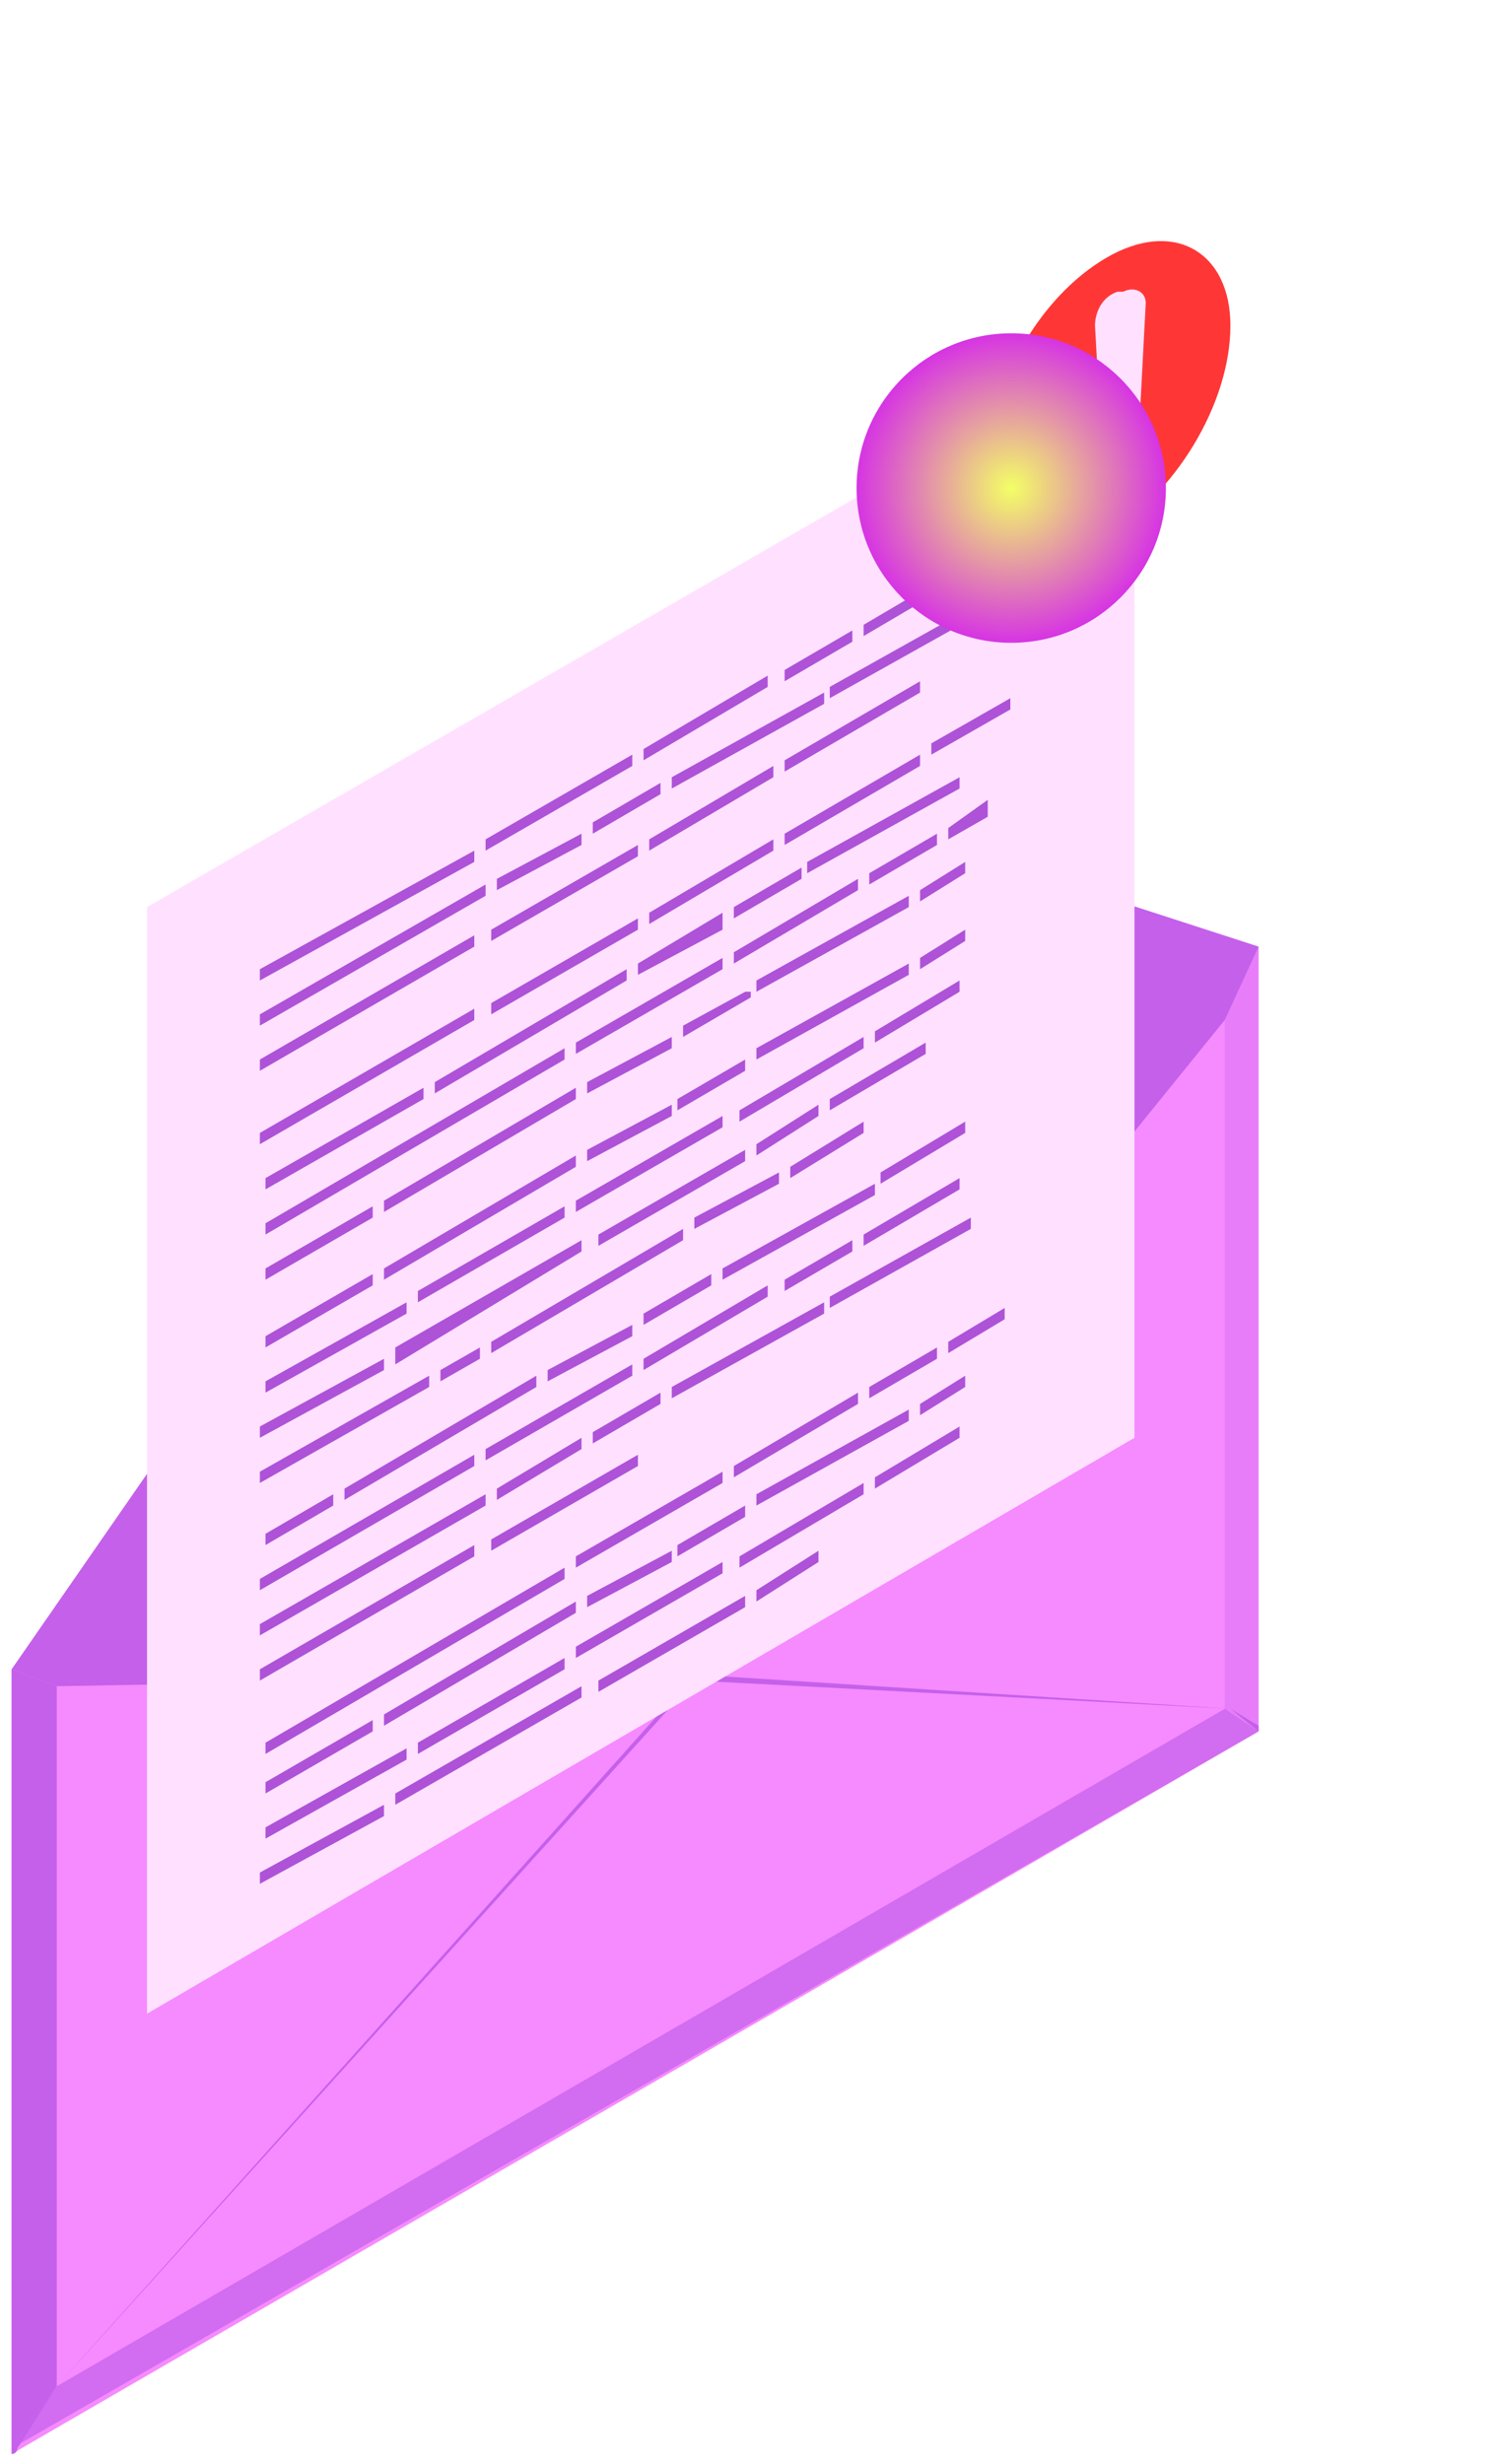 <?xml version="1.0" encoding="UTF-8"?> <svg xmlns="http://www.w3.org/2000/svg" width="126" height="207" viewBox="0 0 126 207" fill="none"> <path d="M0.976 140.231V206.157C6.667 202.837 61.685 171.06 105.794 145.448V79.522L0.976 140.231Z" fill="#F68AFF"></path> <path d="M0.976 140.231L4.77 141.654L58.365 140.705L102.948 85.687L105.794 79.522L54.571 62.921L0.976 140.231Z" fill="#C460EA"></path> <path d="M0.976 140.231V205.683L4.77 200.466V141.654L0.976 140.231Z" fill="#C460EA"></path> <path opacity="0.7" d="M102.948 143.551L4.77 200.466L0.976 205.683L105.794 145.448L102.948 143.551Z" fill="#C460EA"></path> <path opacity="0.3" d="M102.948 85.687V143.551L105.794 145.448V79.522L102.948 85.687Z" fill="#C460EA"></path> <path d="M103.423 143.551L58.84 140.705L58.365 141.179L103.423 143.551L105.794 145.448V144.974L103.423 143.551Z" fill="#C460EA"></path> <path d="M4.77 200.466L0.976 205.683V206.157C0.976 206.157 1.45 206.157 1.45 205.683L4.77 200.466L58.365 141.179H57.891L4.77 200.466Z" fill="#C460EA"></path> <path d="M95.359 120.785L12.358 169.163V76.201L95.359 28.298V120.785Z" fill="#FFE1FF"></path> <path d="M56.467 65.293L69.273 58.179V59.127L56.467 66.242V65.293ZM54.57 70.51V71.459L65.004 65.293V64.344L54.57 70.51ZM53.621 71.933V70.984L41.29 78.099V79.047L53.621 71.933ZM49.827 70.036L55.519 66.716V65.767L49.827 69.087V70.036ZM48.879 70.984V70.036L41.764 73.83V74.779L48.879 70.984ZM65.953 57.23L71.645 53.91V52.961L65.953 56.281V57.23ZM69.747 57.704V58.653L81.605 52.013V51.064L69.747 57.704ZM77.336 57.23L65.953 63.87V64.819L77.336 58.179V57.23ZM39.867 79.522V78.573L21.844 89.007V89.956L39.867 79.522ZM40.816 71.459L53.147 64.344V63.396L40.816 70.51V71.459ZM54.096 63.87L64.53 57.704V56.756L54.096 62.922V63.87ZM39.867 72.407V71.459L21.844 81.419V82.367L39.867 72.407ZM72.593 53.436L80.656 48.693V47.744L72.593 52.487V53.436ZM40.816 74.305L21.844 85.213V86.162L40.816 75.253V74.305ZM54.57 76.676V77.624L65.004 71.459V70.51L54.57 76.676ZM53.621 78.099V77.15L41.29 84.265V85.213L53.621 78.099ZM53.621 80.945V81.893L60.736 78.099V76.676L53.621 80.945ZM61.684 76.202V77.15L67.376 73.83V72.882L61.684 76.202ZM61.684 79.996V80.945L72.119 74.779V73.83L61.684 79.996ZM49.353 90.905V91.853L56.467 88.059V87.11L49.353 90.905ZM60.736 80.47L48.404 87.585V88.533L60.736 81.419V80.47ZM62.633 83.316L57.416 86.162V87.11L63.107 83.79V83.316H62.633ZM80.656 65.293L67.85 72.407V73.356L80.656 66.242V65.293ZM47.456 89.007V88.059L22.318 102.762V103.711L47.456 89.007ZM35.598 92.328V91.379L22.318 98.968V99.916L35.598 92.328ZM77.336 63.396L65.953 70.036V70.984L77.336 64.344V63.396ZM39.867 85.688V84.739L21.844 95.173V96.122L39.867 85.688ZM63.582 82.367V83.316L76.388 76.202V75.253L63.582 82.367ZM73.067 73.356V74.305L78.759 70.984V70.036L73.067 73.356ZM31.33 102.288V101.339L22.318 106.556V107.505L31.33 102.288ZM48.404 91.379L32.278 100.865V101.813L48.404 92.328V91.379ZM78.285 62.447V63.396L84.925 59.601V58.653L78.285 62.447ZM52.673 82.367V81.419L36.547 90.905V91.853L52.673 82.367ZM79.707 69.561V70.51L83.028 68.613V67.19L79.707 69.561ZM81.13 72.407L77.336 74.779V75.727L81.13 73.356V72.407ZM49.353 96.596V97.545L56.467 93.75V92.802L49.353 96.596ZM47.456 102.288V101.339L35.124 108.453V109.402L47.456 102.288ZM62.633 89.007L56.941 92.328V93.276L62.633 89.956V89.007ZM50.301 103.711V104.659L62.633 97.545V96.596L50.301 103.711ZM63.582 88.059V89.007L76.388 81.893V80.945L63.582 88.059ZM73.542 87.585L80.656 83.316V82.367L73.542 86.636V87.585ZM63.582 96.122V97.07L68.799 93.75V92.802L63.582 96.122ZM31.33 107.979V107.031L22.318 112.248V113.196L31.33 107.979ZM48.404 97.07L32.278 106.556V107.505L48.404 98.019V97.07ZM48.404 100.865V101.813L60.736 94.699V93.75L48.404 100.865ZM72.593 87.11L62.159 93.276V94.225L72.593 88.059V87.11ZM65.479 98.493L58.364 102.288V103.236L65.479 99.442V98.493ZM81.13 78.099L77.336 80.47V81.419L81.13 79.047V78.099ZM66.427 98.968L72.593 95.173V94.225L66.427 98.019V98.968ZM69.747 93.276L77.81 88.533V87.585L69.747 92.328V93.276ZM57.416 103.236L41.29 112.722V113.671L57.416 104.185V103.236ZM36.073 115.568L21.844 123.631V124.579L36.073 116.516V115.568ZM32.278 114.145L21.844 119.836V120.785L32.278 115.094V114.145ZM40.341 114.145V113.196L37.021 115.094V116.042L40.341 114.145ZM34.176 110.351V109.402L22.318 116.042V116.991L34.176 110.351ZM48.879 105.133V104.185L33.227 113.196V114.619L48.879 105.133ZM56.467 116.516L69.273 109.402V110.351L56.467 117.465V116.516ZM53.621 123.156V122.208L41.29 129.322V130.271L53.621 123.156ZM49.827 121.259L55.519 117.939V116.991L49.827 120.311V121.259ZM48.879 121.734V120.785L41.764 125.054V126.002L48.879 121.734ZM65.953 108.453L71.645 105.133V104.185L65.953 107.505V108.453ZM69.747 108.928V109.876L81.605 103.236V102.288L69.747 108.928ZM39.867 130.745V129.797L21.844 140.231V141.18L39.867 130.745ZM40.816 122.682L53.147 115.568V114.619L40.816 121.734V122.682ZM54.096 115.094L64.53 108.928V107.979L54.096 114.145V115.094ZM39.867 123.156V122.208L21.844 132.642V133.591L39.867 123.156ZM72.593 104.659L80.656 99.916V98.968L72.593 103.711V104.659ZM40.816 125.528L21.844 136.437V137.385L40.816 126.477V125.528ZM22.318 129.797L28.01 126.477V125.528L22.318 128.848V129.797ZM74.016 98.493V99.442L81.13 95.173V94.225L74.016 98.493ZM60.736 107.505L73.542 100.39V99.442L60.736 106.556V107.505ZM54.096 111.299L59.787 107.979V107.031L54.096 110.351V111.299ZM46.033 116.042L53.147 112.248V111.299L46.033 115.094V116.042ZM28.958 126.002L45.084 116.516V115.568L28.958 125.054V126.002ZM61.684 123.156V124.105L72.119 117.939V116.991L61.684 123.156ZM49.353 134.065V135.014L56.467 131.219V130.271L49.353 134.065ZM60.736 123.631L48.404 130.745V131.694L60.736 124.579V123.631ZM47.456 140.231V139.282L35.124 146.397V147.345L47.456 140.231ZM62.633 126.477L56.941 129.797V130.745L62.633 127.425V126.477ZM47.456 132.642V131.694L22.318 146.397V147.345L47.456 132.642ZM50.301 141.18V142.128L62.633 135.014V134.065L50.301 141.18ZM63.582 125.528V126.477L76.388 119.362V118.414L63.582 125.528ZM73.067 116.516V117.465L78.759 114.145V113.196L73.067 116.516ZM73.542 125.054L80.656 120.785V119.836L73.542 124.105V125.054ZM63.582 133.591V134.539L68.799 131.219V130.271L63.582 133.591ZM31.33 145.448V144.5L22.318 149.717V150.665L31.33 145.448ZM48.404 134.539L32.278 144.025V144.974L48.404 135.488V134.539ZM48.404 138.334V139.282L60.736 132.168V131.219L48.404 138.334ZM72.593 124.579L62.159 130.745V131.694L72.593 125.528V124.579ZM79.707 112.722V113.671L84.45 110.825V109.876L79.707 112.722ZM81.13 115.568L77.336 117.939V118.888L81.13 116.516V115.568ZM32.278 151.614L21.844 157.305V158.254L32.278 152.563V151.614ZM34.176 147.82V146.871L22.318 153.511V154.46L34.176 147.82ZM48.879 142.602V141.654L33.227 150.665V151.614L48.879 142.602Z" fill="#AE52D8"></path> <path d="M92.989 21.658C87.297 24.978 83.028 32.567 83.028 39.207C83.028 45.847 87.297 48.218 92.989 44.898C98.68 41.578 103.423 33.989 103.423 27.349C103.423 21.184 98.68 18.338 92.989 21.658Z" fill="#FF3636"></path> <path d="M94.411 35.887L93.462 36.361C92.988 36.361 92.514 36.361 92.514 35.887L92.04 27.349C92.04 26.401 92.514 24.978 93.937 24.504H94.411C95.359 24.029 96.308 24.504 96.308 25.452L95.834 34.464C94.885 35.412 94.885 35.887 94.411 35.887ZM93.937 41.104C94.885 40.63 95.834 39.207 95.834 38.258C95.834 37.31 94.885 36.835 93.937 37.31C92.988 37.784 92.04 39.207 92.04 40.155C92.04 41.104 92.988 41.578 93.937 41.104Z" fill="#FFE1FF"></path> <g filter="url(#filter0_f_315_900)"> <circle cx="85" cy="41" r="13" fill="url(#paint0_radial_315_900)"></circle> </g> <defs> <filter id="filter0_f_315_900" x="44" y="0" width="82" height="82" filterUnits="userSpaceOnUse" color-interpolation-filters="sRGB"> <feFlood flood-opacity="0" result="BackgroundImageFix"></feFlood> <feBlend mode="normal" in="SourceGraphic" in2="BackgroundImageFix" result="shape"></feBlend> <feGaussianBlur stdDeviation="14" result="effect1_foregroundBlur_315_900"></feGaussianBlur> </filter> <radialGradient id="paint0_radial_315_900" cx="0" cy="0" r="1" gradientUnits="userSpaceOnUse" gradientTransform="translate(85 41) rotate(90) scale(13)"> <stop stop-color="#F3FF65"></stop> <stop offset="1" stop-color="#D634E3"></stop> </radialGradient> </defs> </svg> 